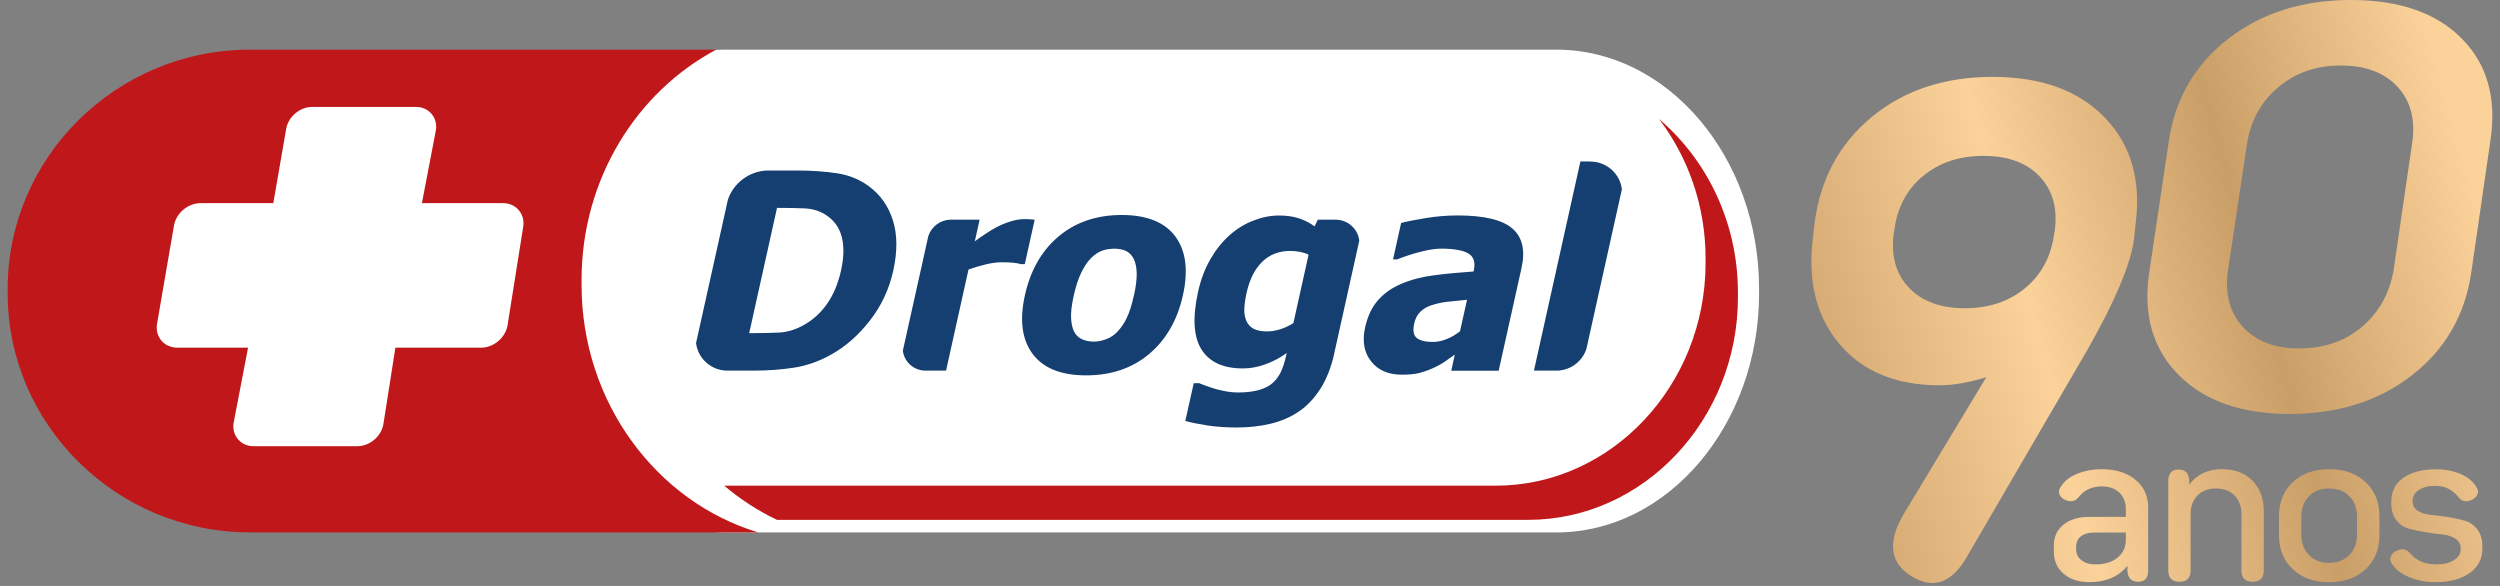 <svg width="192" height="45" fill="none" xmlns="http://www.w3.org/2000/svg"><rect width="100%" height="100%" fill="#808080" stroke="none"/><path d="M153.04 5.904C156.764 5.904 159.637 6.948 161.65 9.032C163.663 11.117 164.452 13.849 164.012 17.221L163.889 18.368C163.641 20.279 162.449 23.111 160.313 26.868L151.106 42.676C149.928 44.777 148.489 45.303 146.792 44.251C145.149 43.232 144.943 41.657 146.176 39.524L152.546 28.969C151.202 29.384 150.01 29.59 148.97 29.59C145.627 29.59 143.065 28.538 141.285 26.437C139.502 24.336 138.818 21.615 139.23 18.27L139.354 17.172C139.793 13.765 141.257 11.035 143.751 8.984C146.245 6.929 149.34 5.904 153.04 5.904ZM157.808 17.701C158.028 15.982 157.638 14.597 156.638 13.546C155.638 12.494 154.207 11.971 152.342 11.971C150.477 11.971 148.926 12.488 147.679 13.524C146.432 14.559 145.698 15.953 145.479 17.703L145.438 17.942C145.218 19.661 145.608 21.046 146.608 22.097C147.607 23.149 149.038 23.672 150.903 23.672C152.768 23.672 154.32 23.146 155.567 22.097C156.814 21.046 157.547 19.647 157.767 17.896L157.808 17.706V17.701Z" fill="url(#paint0_linear_562_537)"/><path d="M161.417 36.035C162.488 36.035 163.351 36.303 164.001 36.842C164.652 37.382 164.979 38.089 164.979 38.97V43.803C164.979 44.386 164.724 44.679 164.213 44.679C163.702 44.679 163.405 44.391 163.386 43.819V43.448C162.716 44.288 161.738 44.709 160.456 44.709C159.645 44.709 158.989 44.494 158.486 44.063C157.987 43.633 157.734 43.071 157.734 42.38V41.892C157.734 41.231 157.978 40.7 158.47 40.298C158.962 39.897 159.618 39.697 160.439 39.697H163.263V39.09C163.263 38.566 163.095 38.146 162.76 37.829C162.425 37.512 161.977 37.355 161.414 37.355C160.653 37.355 160.041 37.65 159.582 38.244C159.363 38.482 159.091 38.55 158.769 38.453C158.478 38.363 158.286 38.217 158.19 38.016C158.094 37.813 158.102 37.634 158.212 37.474C158.462 37.019 158.879 36.666 159.459 36.414C160.038 36.162 160.692 36.037 161.411 36.037H161.417V36.035ZM160.953 43.345C161.645 43.345 162.202 43.172 162.628 42.827C163.054 42.48 163.265 42.022 163.265 41.448V40.9H160.815C160.395 40.9 160.06 40.998 159.816 41.19C159.571 41.383 159.448 41.643 159.448 41.968V42.19C159.448 42.537 159.585 42.817 159.86 43.028C160.134 43.242 160.5 43.348 160.95 43.348H160.953V43.345Z" fill="url(#paint1_linear_562_537)"/><path d="M170.689 36.035C171.639 36.035 172.405 36.33 172.987 36.916C173.567 37.504 173.858 38.276 173.858 39.236V43.803C173.858 44.386 173.572 44.679 173.001 44.679C172.43 44.679 172.144 44.389 172.144 43.803V39.488C172.144 38.886 171.966 38.407 171.611 38.049C171.257 37.691 170.782 37.515 170.192 37.515C169.601 37.515 169.129 37.694 168.772 38.049C168.415 38.404 168.239 38.883 168.239 39.488V43.803C168.239 44.386 167.953 44.679 167.382 44.679C166.811 44.679 166.525 44.389 166.525 43.803V36.937C166.525 36.355 166.791 36.062 167.321 36.062C167.851 36.062 168.101 36.349 168.132 36.921V37.217C168.733 36.425 169.585 36.029 170.686 36.029V36.035H170.689Z" fill="url(#paint2_linear_562_537)"/><path d="M178.876 44.711C177.725 44.711 176.794 44.381 176.088 43.717C175.383 43.055 175.028 42.185 175.028 41.106V39.637C175.028 38.561 175.383 37.691 176.088 37.027C176.794 36.365 177.723 36.035 178.876 36.035C180.03 36.035 180.972 36.365 181.678 37.027C182.383 37.688 182.738 38.558 182.738 39.637V41.106C182.738 42.185 182.383 43.052 181.678 43.717C180.972 44.378 180.038 44.711 178.876 44.711ZM177.327 42.627C177.717 43.028 178.234 43.229 178.873 43.229C179.513 43.229 180.032 43.028 180.428 42.627C180.823 42.226 181.021 41.7 181.021 41.047V39.697C181.021 39.035 180.826 38.507 180.436 38.111C180.046 37.715 179.524 37.517 178.873 37.517C178.223 37.517 177.717 37.715 177.327 38.111C176.937 38.507 176.742 39.035 176.742 39.697V41.047C176.742 41.7 176.937 42.226 177.327 42.627Z" fill="url(#paint3_linear_562_537)"/><path d="M187.033 44.711C186.303 44.711 185.622 44.578 184.99 44.31C184.358 44.042 183.913 43.678 183.652 43.212C183.543 43.055 183.54 42.873 183.644 42.67C183.749 42.467 183.946 42.321 184.237 42.234C184.559 42.136 184.828 42.204 185.048 42.443C185.547 43.044 186.223 43.348 187.077 43.348C187.649 43.348 188.11 43.239 188.459 43.023C188.81 42.806 188.983 42.524 188.983 42.177V42.133C188.983 41.808 188.852 41.556 188.585 41.377C188.319 41.198 187.992 41.09 187.602 41.052C187.212 41.011 186.783 40.954 186.316 40.881C185.85 40.808 185.424 40.718 185.031 40.615C184.641 40.513 184.312 40.296 184.048 39.962C183.781 39.632 183.65 39.195 183.65 38.65V38.517C183.65 37.737 183.96 37.13 184.581 36.693C185.201 36.26 186.039 36.04 187.091 36.04C187.802 36.04 188.44 36.167 189.005 36.417C189.571 36.669 189.98 37.021 190.23 37.477C190.34 37.634 190.346 37.816 190.244 38.019C190.142 38.222 189.953 38.368 189.673 38.455C189.351 38.556 189.082 38.485 188.863 38.246C188.393 37.623 187.786 37.311 187.044 37.311C186.514 37.311 186.089 37.417 185.767 37.631C185.446 37.843 185.287 38.124 185.287 38.469V38.482C185.287 38.808 185.418 39.057 185.685 39.23C185.951 39.404 186.281 39.507 186.676 39.542C187.072 39.577 187.503 39.632 187.967 39.705C188.434 39.778 188.863 39.87 189.258 39.978C189.654 40.087 189.983 40.309 190.249 40.645C190.513 40.981 190.648 41.421 190.648 41.965V42.114C190.648 42.925 190.318 43.559 189.656 44.02C188.994 44.481 188.118 44.709 187.028 44.709H187.033V44.711Z" fill="url(#paint4_linear_562_537)"/><path d="M175.841 31.79C172.15 31.79 169.312 30.795 167.329 28.805C165.346 26.816 164.588 24.208 165.053 20.985L166.571 10.804C167.063 7.554 168.587 4.941 171.144 2.965C173.701 0.989 176.838 0 180.557 0C184.275 0 187.113 0.989 189.068 2.965C191.024 4.941 191.754 7.554 191.263 10.804L189.785 20.985C189.293 24.235 187.775 26.848 185.231 28.824C182.688 30.8 179.557 31.79 175.838 31.79H175.841ZM176.58 26.759C178.494 26.759 180.106 26.201 181.419 25.081C182.732 23.964 183.539 22.495 183.839 20.674L185.234 11.116C185.533 9.297 185.179 7.825 184.168 6.709C183.155 5.592 181.694 5.031 179.779 5.031C177.865 5.031 176.286 5.589 174.959 6.709C173.633 7.828 172.833 9.297 172.559 11.116L171.122 20.674C170.848 22.495 171.219 23.964 172.229 25.081C173.24 26.201 174.69 26.759 176.577 26.759H176.58Z" fill="url(#paint5_linear_562_537)"/><path fill-rule="evenodd" clip-rule="evenodd" d="M55.753 3.814H119.535C128.093 3.814 135.097 12.074 135.097 22.168V22.539C135.097 32.631 128.093 40.89 119.535 40.89H55.753C47.194 40.89 40.191 32.633 40.191 22.539V22.168C40.191 12.074 47.194 3.814 55.753 3.814Z" fill="#fff"/><path fill-rule="evenodd" clip-rule="evenodd" d="M19.183 3.814H55.008C48.892 7.056 44.665 13.773 44.665 21.49V21.889C44.665 30.896 50.427 38.545 58.23 40.887H19.183C8.96 40.887 0.589 32.631 0.589 22.537V22.168C0.589 12.074 8.955 3.814 19.183 3.814Z" fill="#C0181A"/><path fill-rule="evenodd" clip-rule="evenodd" d="M127.409 9.135C131.101 12.277 133.474 17.096 133.474 22.479V22.823C133.474 32.229 126.223 39.925 117.363 39.925H59.675C58.216 39.233 56.854 38.347 55.618 37.298H114.88C123.737 37.298 130.988 29.603 130.988 20.194V19.85C130.988 15.8 129.645 12.071 127.407 9.132" fill="#C0181A"/><path fill-rule="evenodd" clip-rule="evenodd" d="M15.401 15.603H20.99L21.981 9.883C22.064 9.42 22.327 9 22.687 8.699C23.047 8.398 23.506 8.211 23.978 8.211H31.94C32.042 8.211 32.141 8.219 32.237 8.235C32.61 8.3 32.926 8.485 33.149 8.75C33.368 9.016 33.497 9.355 33.497 9.729C33.497 9.826 33.489 9.927 33.47 10.03L32.404 15.6H38.625C38.727 15.6 38.828 15.608 38.925 15.627C39.303 15.692 39.625 15.882 39.85 16.15C40.075 16.419 40.204 16.763 40.204 17.145C40.204 17.243 40.196 17.346 40.177 17.451L38.977 25C38.894 25.469 38.622 25.898 38.26 26.204C37.892 26.51 37.425 26.703 36.944 26.703H30.366L29.441 32.595C29.358 33.059 29.092 33.479 28.735 33.78C28.375 34.081 27.916 34.268 27.441 34.268H19.479C19.378 34.268 19.279 34.26 19.183 34.243C18.809 34.178 18.493 33.991 18.271 33.726C18.048 33.463 17.922 33.124 17.922 32.747C17.922 32.65 17.93 32.549 17.949 32.446L19.051 26.703H13.618C13.517 26.703 13.415 26.695 13.319 26.675C12.94 26.61 12.618 26.421 12.39 26.152C12.165 25.884 12.036 25.54 12.036 25.158C12.036 25.057 12.044 24.954 12.064 24.851L13.365 17.305C13.448 16.833 13.72 16.408 14.082 16.102C14.448 15.795 14.917 15.603 15.398 15.603" fill="#fff"/><path fill-rule="evenodd" clip-rule="evenodd" d="M68.601 20.793C68.282 22.227 67.681 23.507 66.791 24.64C65.909 25.77 64.912 26.637 63.808 27.245C62.885 27.762 61.929 28.093 60.949 28.242C59.963 28.391 58.933 28.464 57.859 28.464H55.755C54.561 28.405 53.594 27.499 53.456 26.345L55.758 15.988V15.977L55.898 15.351C56.313 14.093 57.48 13.171 58.875 13.095H61.235C62.328 13.095 63.339 13.166 64.261 13.304C65.19 13.442 66.011 13.773 66.728 14.304C67.609 14.949 68.225 15.822 68.573 16.917C68.922 18.015 68.93 19.311 68.601 20.793ZM64.591 20.766C64.816 19.753 64.833 18.888 64.64 18.169C64.448 17.448 64.033 16.887 63.388 16.483C62.924 16.191 62.402 16.036 61.825 16.006C61.248 15.979 60.556 15.966 59.749 15.966H59.675L57.538 25.586H57.612C58.491 25.586 59.233 25.572 59.845 25.54C60.455 25.507 61.07 25.326 61.688 24.987C62.418 24.588 63.031 24.035 63.52 23.333C64.011 22.631 64.368 21.775 64.594 20.766M78.7 20.287H78.395C78.269 20.238 78.071 20.2 77.813 20.178C77.555 20.154 77.263 20.143 76.942 20.143C76.558 20.143 76.143 20.2 75.695 20.308C75.25 20.417 74.811 20.547 74.382 20.698L72.657 28.464H71.007C70.139 28.424 69.436 27.768 69.34 26.927L71.218 18.479V18.468L71.295 18.129C71.523 17.43 72.171 16.915 72.946 16.871H75.234L74.866 18.53C75.066 18.378 75.341 18.189 75.69 17.958C76.038 17.725 76.349 17.541 76.623 17.405C76.923 17.248 77.263 17.112 77.64 16.996C78.016 16.882 78.362 16.828 78.678 16.828C78.793 16.828 78.93 16.831 79.073 16.839C79.219 16.847 79.348 16.858 79.463 16.871L78.705 20.287H78.7ZM90.848 22.672C90.425 24.58 89.562 26.082 88.26 27.182C86.961 28.277 85.346 28.828 83.415 28.828C81.485 28.828 80.128 28.277 79.307 27.182C78.488 26.084 78.288 24.583 78.713 22.672C79.142 20.745 80.01 19.238 81.314 18.145C82.622 17.055 84.231 16.511 86.151 16.511C88.071 16.511 89.444 17.061 90.263 18.156C91.078 19.256 91.273 20.758 90.848 22.672ZM87.088 22.694C87.239 22.008 87.31 21.433 87.299 20.975C87.283 20.517 87.206 20.151 87.066 19.875C86.915 19.584 86.714 19.387 86.467 19.267C86.22 19.154 85.923 19.099 85.577 19.099C85.25 19.099 84.943 19.148 84.651 19.251C84.363 19.349 84.08 19.538 83.792 19.82C83.525 20.089 83.275 20.46 83.045 20.929C82.817 21.398 82.622 21.986 82.463 22.694C82.306 23.404 82.237 23.976 82.259 24.415C82.281 24.851 82.355 25.201 82.487 25.461C82.619 25.729 82.822 25.924 83.089 26.049C83.355 26.171 83.665 26.236 84.017 26.236C84.311 26.236 84.624 26.171 84.956 26.049C85.286 25.924 85.569 25.738 85.802 25.491C86.085 25.195 86.33 24.84 86.533 24.42C86.736 24.005 86.92 23.428 87.085 22.691M99.334 24.808L100.499 19.557C100.334 19.476 100.128 19.405 99.878 19.351C99.623 19.3 99.365 19.27 99.101 19.27C98.222 19.27 97.5 19.552 96.931 20.113C96.363 20.671 95.97 21.455 95.745 22.46C95.635 22.962 95.572 23.387 95.563 23.732C95.55 24.081 95.607 24.388 95.728 24.659C95.846 24.919 96.03 25.117 96.283 25.252C96.536 25.385 96.882 25.453 97.318 25.453C97.645 25.453 97.98 25.396 98.324 25.288C98.667 25.179 99.002 25.019 99.334 24.813M102.476 27.133C102.237 28.207 101.878 29.118 101.4 29.868C100.916 30.619 100.359 31.202 99.724 31.622C99.087 32.048 98.365 32.359 97.563 32.547C96.761 32.736 95.896 32.831 94.967 32.831C94.19 32.831 93.457 32.782 92.778 32.682C92.103 32.579 91.518 32.462 91.032 32.332L91.677 29.432H92.106C92.27 29.503 92.468 29.576 92.696 29.657C92.927 29.741 93.157 29.814 93.396 29.885C93.679 29.958 93.957 30.02 94.234 30.072C94.509 30.118 94.794 30.142 95.094 30.142C95.714 30.142 96.247 30.077 96.689 29.953C97.132 29.825 97.483 29.646 97.744 29.41C98.005 29.172 98.214 28.887 98.373 28.562C98.527 28.234 98.661 27.822 98.771 27.329L98.821 27.109C98.332 27.47 97.788 27.754 97.2 27.971C96.615 28.188 96.033 28.296 95.462 28.296C93.94 28.296 92.88 27.806 92.267 26.83C91.66 25.854 91.575 24.369 92.02 22.371C92.224 21.466 92.531 20.647 92.946 19.926C93.361 19.202 93.85 18.587 94.415 18.08C94.956 17.589 95.563 17.213 96.236 16.95C96.909 16.684 97.574 16.551 98.239 16.551C98.837 16.551 99.356 16.63 99.796 16.779C100.235 16.931 100.625 17.131 100.958 17.386L101.207 16.871H102.636C103.547 16.904 104.292 17.595 104.393 18.479L102.471 27.131H102.476V27.133ZM112.13 25.439L112.669 23.021C112.031 23.087 111.518 23.138 111.128 23.181C110.732 23.225 110.337 23.314 109.936 23.444C109.59 23.553 109.307 23.724 109.079 23.946C108.851 24.171 108.694 24.466 108.612 24.84C108.491 25.382 108.557 25.756 108.81 25.96C109.062 26.16 109.474 26.263 110.054 26.263C110.375 26.263 110.719 26.19 111.089 26.047C111.455 25.903 111.803 25.702 112.133 25.439M111.729 27.234C111.433 27.442 111.169 27.63 110.93 27.795C110.694 27.955 110.392 28.123 110.021 28.288C109.658 28.448 109.312 28.567 108.986 28.651C108.656 28.733 108.211 28.776 107.654 28.776C106.615 28.776 105.827 28.429 105.294 27.743C104.759 27.058 104.608 26.19 104.841 25.144C105.031 24.285 105.363 23.588 105.83 23.059C106.291 22.531 106.89 22.108 107.612 21.802C108.346 21.485 109.189 21.262 110.136 21.14C111.084 21.018 112.095 20.924 113.171 20.85L113.185 20.788C113.325 20.151 113.185 19.706 112.762 19.462C112.336 19.218 111.647 19.096 110.694 19.096C110.26 19.096 109.738 19.172 109.126 19.33C108.513 19.484 107.901 19.682 107.299 19.921H106.986L107.607 17.123C107.994 17.02 108.607 16.898 109.444 16.757C110.287 16.616 111.12 16.546 111.941 16.546C113.965 16.546 115.366 16.877 116.143 17.543C116.92 18.207 117.156 19.221 116.852 20.585L115.099 28.47H111.457L111.729 27.239V27.234ZM119.595 28.464H117.807L121.375 12.401H122.042V12.407H122.133C123.386 12.407 124.418 13.339 124.561 14.537L121.938 26.334V26.355L121.839 26.787C121.534 27.735 120.65 28.429 119.595 28.467" fill="#143F70"/><defs><linearGradient id="paint0_linear_562_537" x1="135.369" y1="29.326" x2="199.264" y2="11.04" gradientUnits="userSpaceOnUse"><stop stop-color="#CA9E67"/><stop offset=".32" stop-color="#FBD29A"/><stop offset=".59" stop-color="#CA9E67"/><stop offset=".86" stop-color="#FBD29A"/></linearGradient><linearGradient id="paint1_linear_562_537" x1="139.785" y1="46.695" x2="203.681" y2="28.406" gradientUnits="userSpaceOnUse"><stop stop-color="#CA9E67"/><stop offset=".32" stop-color="#FBD29A"/><stop offset=".59" stop-color="#CA9E67"/><stop offset=".86" stop-color="#FBD29A"/></linearGradient><linearGradient id="paint2_linear_562_537" x1="140.356" y1="48.682" x2="204.251" y2="30.396" gradientUnits="userSpaceOnUse"><stop stop-color="#CA9E67"/><stop offset=".32" stop-color="#FBD29A"/><stop offset=".59" stop-color="#CA9E67"/><stop offset=".86" stop-color="#FBD29A"/></linearGradient><linearGradient id="paint3_linear_562_537" x1="140.999" y1="50.932" x2="204.894" y2="32.645" gradientUnits="userSpaceOnUse"><stop stop-color="#CA9E67"/><stop offset=".32" stop-color="#FBD29A"/><stop offset=".59" stop-color="#CA9E67"/><stop offset=".86" stop-color="#FBD29A"/></linearGradient><linearGradient id="paint4_linear_562_537" x1="141.606" y1="53.049" x2="205.501" y2="34.762" gradientUnits="userSpaceOnUse"><stop stop-color="#CA9E67"/><stop offset=".32" stop-color="#FBD29A"/><stop offset=".59" stop-color="#CA9E67"/><stop offset=".86" stop-color="#FBD29A"/></linearGradient><linearGradient id="paint5_linear_562_537" x1="134.462" y1="28.087" x2="198.357" y2="9.798" gradientUnits="userSpaceOnUse"><stop stop-color="#CA9E67"/><stop offset=".32" stop-color="#FBD29A"/><stop offset=".59" stop-color="#CA9E67"/><stop offset=".86" stop-color="#FBD29A"/></linearGradient></defs></svg>